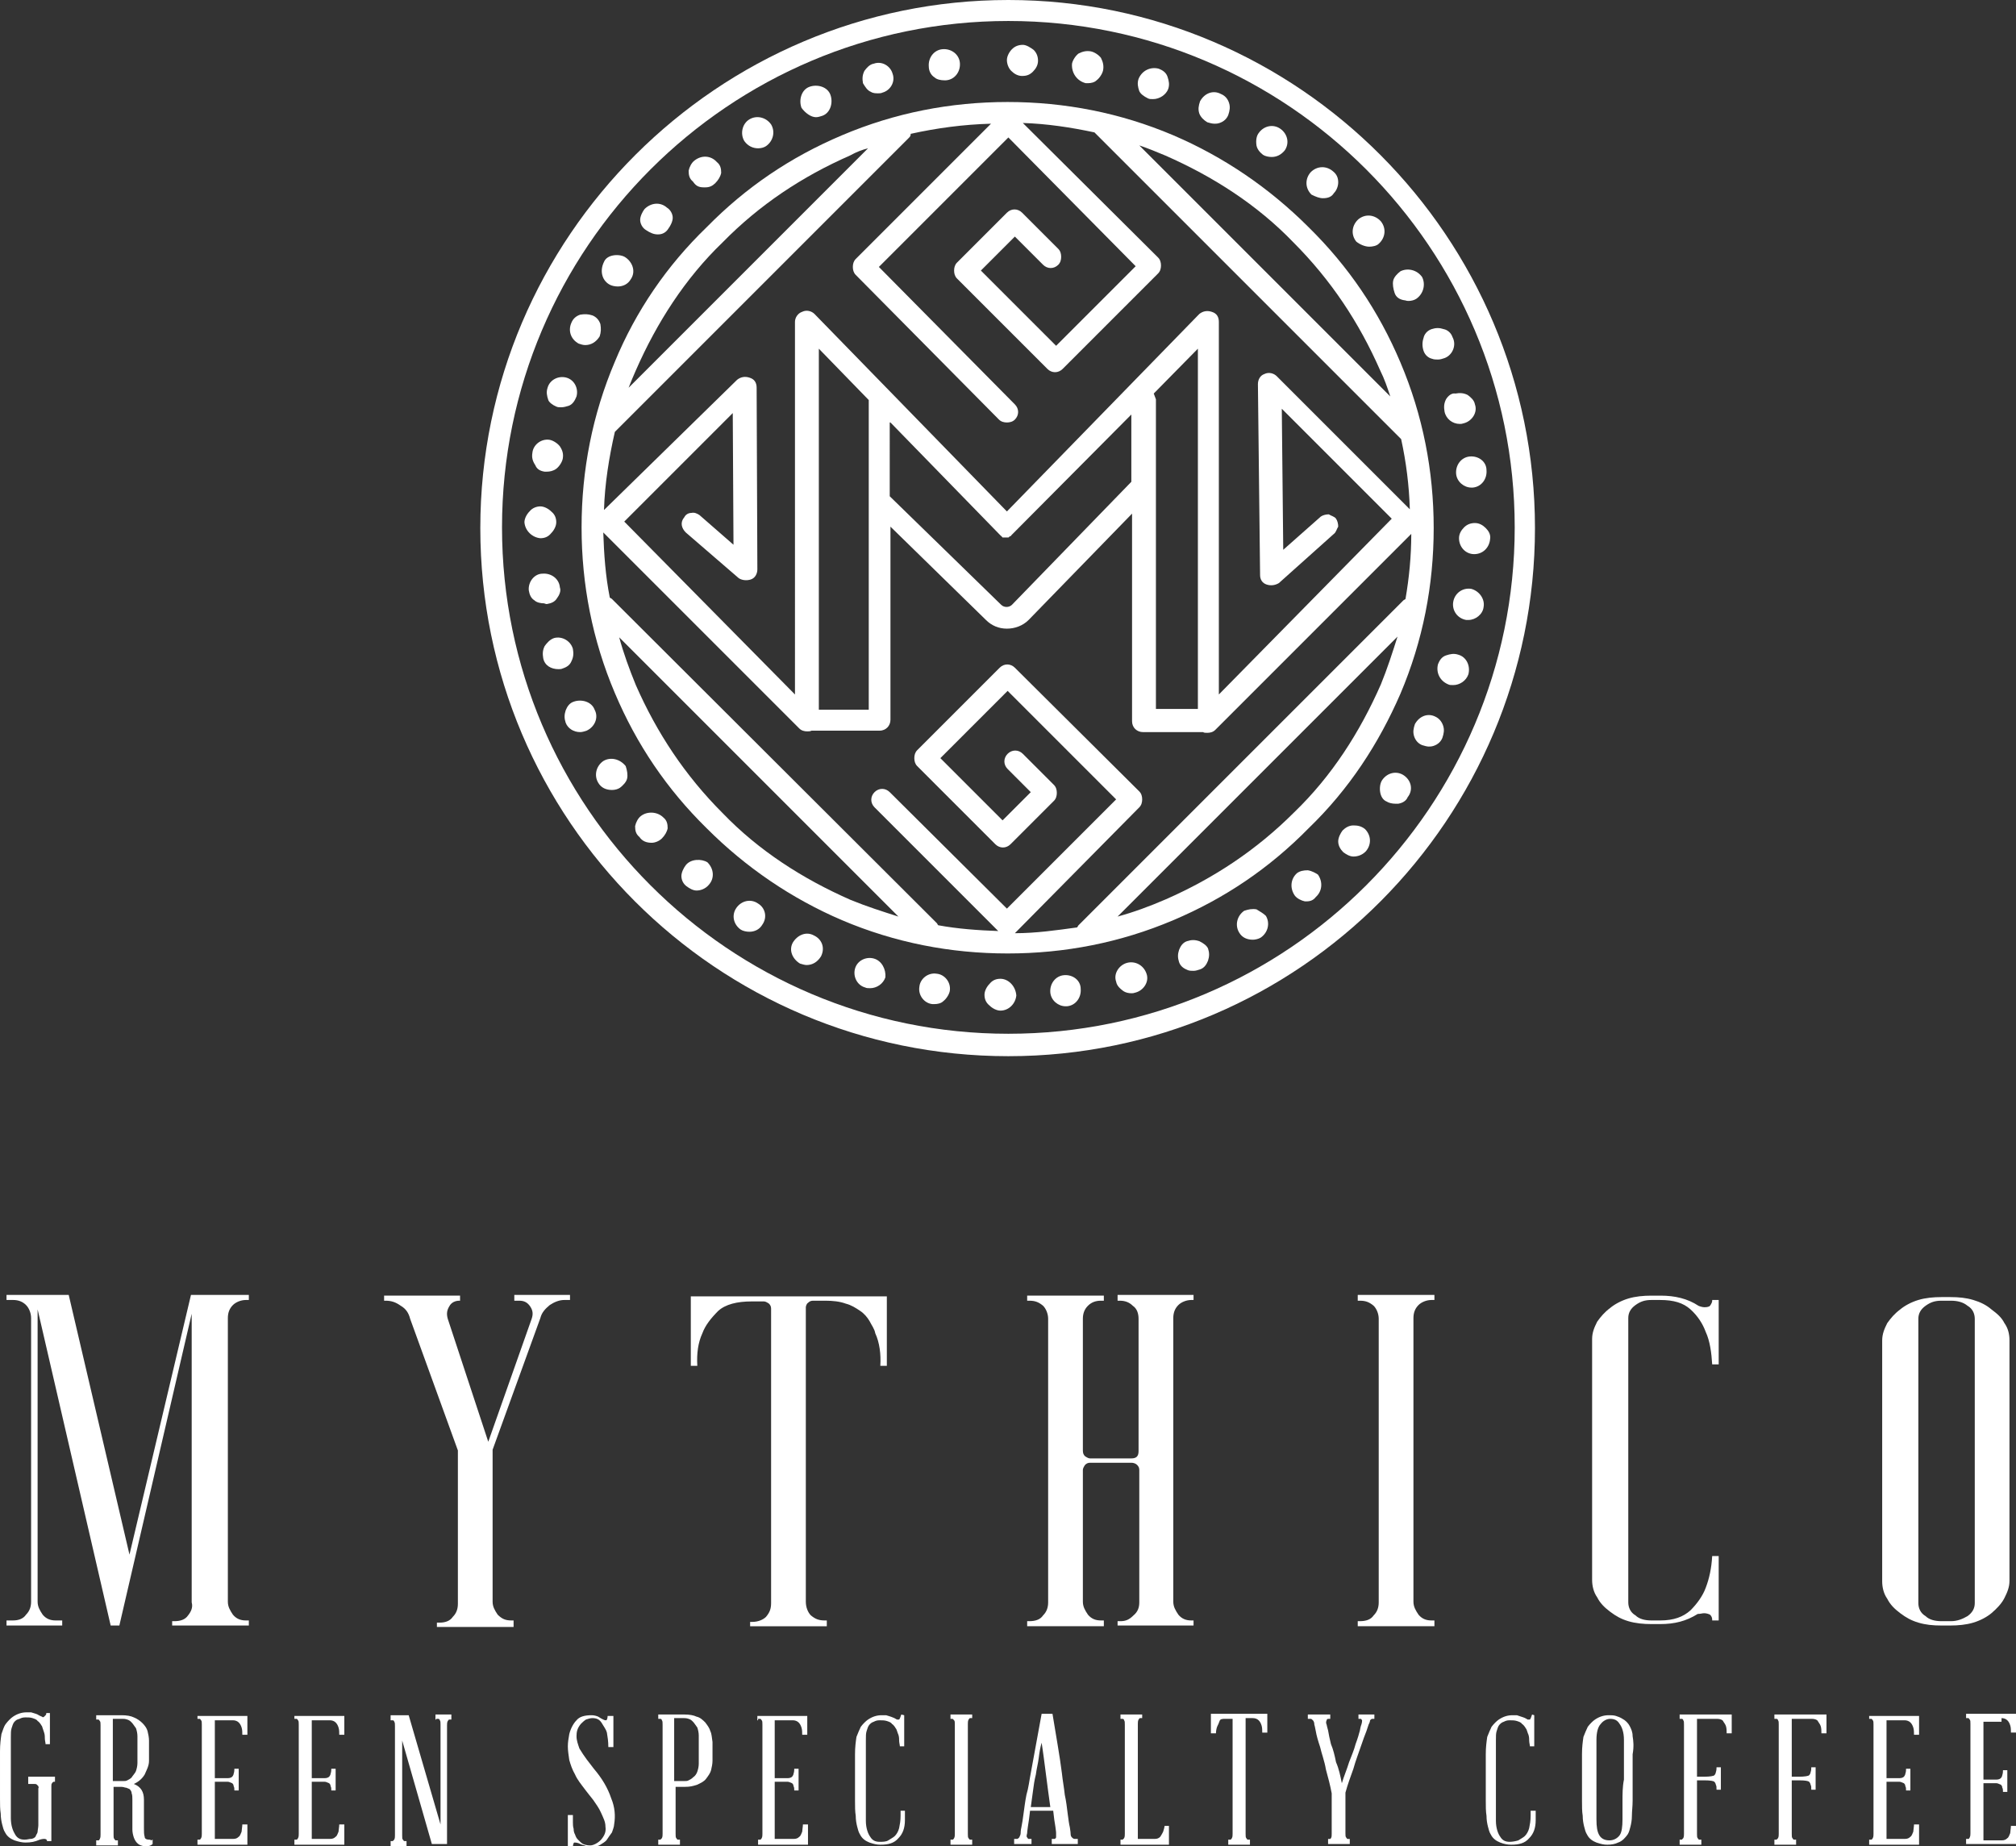 <svg xmlns="http://www.w3.org/2000/svg" xmlns:xlink="http://www.w3.org/1999/xlink" id="Capa_1" x="0px" y="0px" viewBox="0 0 278.7 255.2" style="enable-background:new 0 0 278.7 255.2;" xml:space="preserve">
<rect x="0" y="0" width="278.7" height="255.2" fill="#333333" stroke="none"/>
<style type="text/css">
	.st0{fill:#FFFFFF;}
</style>
<g id="Capa_2_1_">
</g>
<g id="Capa_1_2_">
	<g>
		<g>
			<g>
				<path class="st0" d="M26,223.3c-0.4,0.6-1.1,0.8-1.9,0.8h-0.3v0.6h10.6V224h-0.4c-0.7,0-1.3-0.2-1.8-0.8      c-0.4-0.6-0.7-1.1-0.7-1.8v-39.2c0-0.7,0.2-1.3,0.7-1.8c0.4-0.4,1.1-0.7,1.8-0.7h0.4v-0.7h-8l-8.5,35.9l-8.4-35.9H0.9v0.7h0.9      c0.7,0,1.3,0.2,1.8,0.7c0.4,0.4,0.7,1.1,0.7,1.8v39.2c0,0.7-0.2,1.3-0.7,1.8c-0.4,0.6-1.1,0.8-1.8,0.8H0.9v0.7h7.7V224H7.7      c-0.7,0-1.3-0.2-1.8-0.8c-0.4-0.6-0.7-1.1-0.7-1.8V181l10.1,43.7h1.2l10-43.1v39.9C26.7,222.2,26.4,222.8,26,223.3z"></path>
				<path class="st0" d="M71.1,179.8h0.7c0.6,0,1.1,0.2,1.5,0.8c0.4,0.6,0.4,1.1,0.2,1.7l-6,17l-5.6-17c-0.2-0.7-0.1-1.2,0.2-1.7      c0.3-0.6,0.9-0.8,1.4-0.8h0.1v-0.7H53.1v0.7h0.2c0.8,0,1.4,0.2,2.1,0.7c0.7,0.4,1.1,1,1.3,1.8l6.6,18.2v21.2      c0,0.7-0.2,1.3-0.7,1.8c-0.4,0.6-1.1,0.8-1.8,0.8h-0.4v0.6h10.6V224h-0.3c-0.8,0-1.3-0.2-1.9-0.8c-0.4-0.6-0.7-1.1-0.7-1.8v-21      l6.6-18.2c0.2-0.8,0.7-1.3,1.3-1.8c0.6-0.4,1.3-0.7,2-0.7h0.8v-0.7h-7.7v0.7H71.1z"></path>
				<path class="st0" d="M111.7,180.1c0.2-0.2,0.4-0.3,0.7-0.3h1.7c1,0,2,0.1,2.8,0.4c0.8,0.2,1.4,0.6,2,1c0.6,0.4,1,0.9,1.3,1.4      c0.3,0.6,0.7,1.1,0.8,1.7c0.6,1.3,0.8,2.9,0.7,4.5h0.9v-9.6H95.5v9.6h0.9c-0.1-1.7,0.1-3.2,0.7-4.5c0.4-1.1,1.2-2.1,2.2-3.1      c1-0.9,2.6-1.3,4.6-1.3h1.7c0.2,0,0.4,0.1,0.7,0.3c0.2,0.2,0.3,0.4,0.3,0.7v40.7c0,0.8-0.2,1.3-0.7,1.9      c-0.4,0.4-1.1,0.7-1.9,0.7h-0.3v0.6h10.6V224h-0.3c-0.8,0-1.3-0.2-1.9-0.7c-0.4-0.4-0.7-1.1-0.7-1.9v-40.7      C111.4,180.6,111.5,180.2,111.7,180.1z"></path>
				<path class="st0" d="M154.5,179.8h0.3c0.7,0,1.3,0.2,1.8,0.7c0.6,0.4,0.8,1.1,0.8,1.8v18.3c0,0.7-0.3,1-1,1h-5.7      c-0.2,0-0.4-0.1-0.7-0.3c-0.2-0.2-0.3-0.4-0.3-0.8v-18.2c0-0.7,0.2-1.3,0.7-1.8s1.1-0.7,1.8-0.7h0.4v-0.7h-10.6v0.7h0.3      c0.8,0,1.3,0.2,1.9,0.7c0.4,0.4,0.7,1.1,0.7,1.8v39.2c0,0.7-0.2,1.3-0.7,1.8c-0.4,0.6-1.1,0.8-1.9,0.8h-0.3v0.7h10.6V224h-0.4      c-0.7,0-1.3-0.2-1.8-0.8c-0.4-0.6-0.7-1.1-0.7-1.8v-18.2c0-0.2,0.1-0.4,0.3-0.7c0.2-0.2,0.4-0.3,0.7-0.3h5.7      c0.3,0,0.6,0.1,0.8,0.3s0.3,0.4,0.3,0.7v18.3c0,0.7-0.2,1.3-0.8,1.8c-0.6,0.6-1.1,0.8-1.8,0.8h-0.4v0.6H165V224h-0.3      c-0.7,0-1.3-0.2-1.8-0.8c-0.4-0.6-0.7-1.1-0.7-1.8v-39.2c0-0.7,0.2-1.3,0.7-1.8c0.4-0.4,1.1-0.7,1.8-0.7h0.3v-0.7h-10.5V179.8z"></path>
				<path class="st0" d="M187.7,179.8h0.3c0.8,0,1.3,0.2,1.9,0.7c0.4,0.4,0.7,1.1,0.7,1.8v39.2c0,0.7-0.2,1.3-0.7,1.8      c-0.4,0.6-1.1,0.8-1.9,0.8h-0.3v0.7h10.6V224h-0.4c-0.7,0-1.3-0.2-1.8-0.8c-0.4-0.6-0.7-1.1-0.7-1.8v-39.2      c0-0.7,0.2-1.3,0.7-1.8c0.4-0.4,1.1-0.7,1.8-0.7h0.4v-0.7h-10.6V179.8z"></path>
				<path class="st0" d="M235.6,223c0.3,0,0.6,0.1,0.8,0.2c0.2,0.2,0.3,0.4,0.3,0.7v0.1h0.9v-8.9h-0.9c-0.1,1.7-0.4,3.1-0.9,4.4      c-0.4,1.1-1.2,2.2-2.1,3.1c-1,0.9-2.3,1.4-4.2,1.4h-1.2c-0.9,0-1.7-0.2-2.2-0.7c-0.7-0.4-1-1.1-1-1.8v-39.3c0-0.7,0.3-1.3,1-1.8      s1.3-0.7,2.2-0.7h1.2c1.9,0,3.2,0.4,4.2,1.3c1,0.9,1.7,2,2.1,3.1c0.6,1.3,0.8,2.9,0.9,4.5h0.9v-8.9h-0.9v0.1      c0,0.2-0.1,0.4-0.3,0.7c-0.2,0.2-0.6,0.2-0.8,0.2c-0.2,0-0.6-0.1-0.8-0.2c-1.5-1-3.3-1.4-5.2-1.4h-1.3c-1.1,0-2.2,0.1-3.2,0.4      c-1,0.3-1.9,0.8-2.5,1.3c-0.8,0.6-1.3,1.2-1.8,1.9c-0.4,0.8-0.7,1.5-0.7,2.4v33.3c0,0.8,0.2,1.7,0.7,2.4c0.4,0.8,1,1.4,1.8,2      c0.8,0.6,1.5,1,2.5,1.3c1,0.3,2.1,0.4,3.2,0.4h1.2c2,0,3.6-0.4,5.2-1.4C235.1,223.1,235.3,223,235.6,223z"></path>
				<path class="st0" d="M277.1,220.9c0.4-0.8,0.7-1.5,0.7-2.4v-33.2c0-0.9-0.2-1.7-0.7-2.4c-0.4-0.8-1-1.3-1.8-1.9      c-0.7-0.6-1.5-1-2.5-1.3c-1-0.3-2-0.4-3.2-0.4h-1.2c-1.1,0-2.2,0.1-3.2,0.4c-1,0.3-1.9,0.8-2.5,1.3c-0.8,0.6-1.3,1.2-1.8,1.9      c-0.4,0.8-0.7,1.5-0.7,2.4v33.3c0,0.8,0.2,1.7,0.7,2.4c0.4,0.8,1,1.4,1.8,2s1.5,1,2.5,1.3c1,0.3,2,0.4,3.2,0.4h1.2      c1.1,0,2.2-0.1,3.2-0.4c1-0.3,1.9-0.8,2.5-1.3C276,222.4,276.7,221.7,277.1,220.9z M273,221.6c0,0.7-0.3,1.3-1,1.8      c-0.7,0.4-1.4,0.7-2.3,0.7h-1.3c-0.9,0-1.7-0.2-2.2-0.7c-0.7-0.4-1-1.1-1-1.8v-39.3c0-0.7,0.3-1.3,1-1.8s1.3-0.7,2.2-0.7h1.3      c0.9,0,1.7,0.2,2.3,0.7c0.7,0.4,1,1.1,1,1.8V221.6z"></path>
			</g>
			<g>
				<path class="st0" d="M3.7,246.6h1c0.2,0,0.3,0,0.4,0.1c0.1,0.1,0.2,0.2,0.2,0.2c0,0.1,0.1,0.2,0,0.3v3.9c0,0.4,0,0.9,0,1.2      s-0.1,0.7-0.1,0.9s-0.2,0.4-0.3,0.7c-0.1,0.1-0.3,0.3-0.7,0.3c-0.2,0-0.4,0.1-0.8,0.1c-0.6,0-1-0.2-1.3-0.7s-0.6-1.2-0.6-2.3      v-5.5v-5.6c0-0.6,0-1,0.1-1.3s0.2-0.7,0.4-0.9c0.2-0.2,0.3-0.3,0.7-0.4c0.2-0.1,0.4-0.2,0.8-0.2s0.7,0,1,0.1      c0.3,0.1,0.6,0.2,0.7,0.4c0.2,0.1,0.3,0.3,0.4,0.4c0.1,0.2,0.2,0.3,0.2,0.3c0.1,0.3,0.2,0.6,0.3,0.9c0.1,0.3,0.1,0.6,0.1,0.8      c0,0.3,0.1,0.6,0.1,0.8h0.6v-4.3H6.4c0,0.1,0,0.2-0.1,0.3c-0.1,0.1-0.1,0.1-0.2,0.2c-0.1,0.1-0.2,0.1-0.3,0      c-0.2-0.1-0.3-0.1-0.6-0.3c-0.2-0.1-0.6-0.2-0.9-0.3H4.2H4.1l0,0c-0.1,0-0.1,0-0.2,0c-0.1,0-0.1,0-0.2,0c-0.7,0-1.3,0.2-1.9,0.6      c-0.3,0.2-0.7,0.6-1,1c-0.3,0.4-0.4,0.9-0.6,1.4c-0.1,0.7-0.2,1.4-0.2,2.4c0,1,0,2.2,0,3.6c0,1.1,0,2.1,0,2.9s0,1.5,0.1,2.1      c0,0.6,0.1,1.1,0.2,1.5c0.1,0.4,0.2,0.8,0.4,1.1c0.3,0.6,0.8,0.9,1.3,1.1c0.6,0.2,1.1,0.3,1.5,0.3c0.8,0,1.3-0.1,2-0.4      c0.7-0.2,1-0.1,1,0.2h0.6v-7.6c0-0.2,0-0.3,0.1-0.4c0-0.1,0.1-0.1,0.2-0.2c0.1,0,0.1,0,0.2,0v-0.7H3.9v1H3.7z"></path>
				<path class="st0" d="M20.6,254.3c-0.3,0-0.6-0.1-0.6-0.4c-0.1-0.3-0.1-0.7-0.1-1.1v-4c0-1.1-0.4-1.8-1.4-2.2      c0.7-0.3,1.2-0.8,1.5-1.3c0.3-0.7,0.6-1.2,0.6-1.9v-2.8c0-0.4-0.1-0.9-0.2-1.3c-0.1-0.4-0.4-0.8-0.7-1.1      c-0.3-0.3-0.7-0.6-1.2-0.8c-0.4-0.2-1-0.3-1.7-0.3h-3.5v0.6c0.1,0,0.2,0,0.3,0s0.1,0.1,0.2,0.2s0.1,0.3,0.1,0.6v15.1      c0,0.2,0,0.4-0.1,0.6s-0.1,0.2-0.2,0.2c-0.1,0-0.2,0-0.3,0v0.7h3v-0.7c-0.1,0-0.2,0-0.3,0c-0.1,0-0.1-0.1-0.2-0.2      c-0.1-0.1-0.1-0.3-0.1-0.6V247h1c0.1,0,0.3,0,0.6,0.1c0.2,0,0.3,0.1,0.6,0.2c0.1,0.1,0.3,0.3,0.3,0.6c0.1,0.2,0.1,0.6,0.1,0.9      v4.1c0,0.4,0.1,0.8,0.2,1.1c0.1,0.3,0.3,0.6,0.4,0.7c0.2,0.2,0.3,0.3,0.6,0.4s0.4,0.1,0.7,0.1c0.2,0,0.4,0,0.6-0.1      s0.2-0.1,0.3-0.2v-0.6c-0.1,0-0.1,0.1-0.2,0.1C20.8,254.3,20.7,254.3,20.6,254.3z M18.2,245.7c-0.2,0.2-0.4,0.3-0.6,0.4      c-0.2,0.1-0.3,0.1-0.6,0.1h-1.4v-8.6H17c0.1,0,0.3,0,0.6,0.1s0.4,0.2,0.6,0.4c0.2,0.2,0.3,0.4,0.6,0.8c0.1,0.3,0.2,0.7,0.2,1.1      v3.7c0,0.4-0.1,0.8-0.2,1.1S18.3,245.5,18.2,245.7z"></path>
				<path class="st0" d="M27.3,237.6c0.1,0,0.2,0,0.3,0s0.1,0.1,0.2,0.2c0.1,0.1,0.1,0.3,0.1,0.6v15.1c0,0.2,0,0.4-0.1,0.6      c-0.1,0.1-0.1,0.2-0.2,0.2c-0.1,0-0.2,0-0.3,0v0.7h6.9v-2.8h-0.7c0,0.3-0.1,0.8-0.1,1c-0.1,0.2-0.2,0.6-0.4,0.7      c-0.2,0.2-0.4,0.3-0.8,0.3h-2.5v-7.9h1.8c0.2,0,0.3,0.1,0.6,0.2c0.1,0.1,0.2,0.2,0.2,0.4c0.1,0.2,0.1,0.3,0.1,0.6h0.6v-3h-0.6      c0,0.2,0,0.4-0.1,0.7c0,0.1-0.1,0.3-0.2,0.4c-0.1,0.1-0.3,0.2-0.6,0.2h-1.8v-8h2.5c0.3,0,0.6,0.1,0.8,0.3      c0.2,0.2,0.3,0.4,0.4,0.7c0.1,0.3,0.1,0.7,0.1,1h0.7v-2.6h-6.9V237.6z"></path>
				<path class="st0" d="M40.7,237.6c0.1,0,0.2,0,0.3,0s0.1,0.1,0.2,0.2c0.1,0.1,0.1,0.3,0.1,0.6v15.1c0,0.2,0,0.4-0.1,0.6      c-0.1,0.1-0.1,0.2-0.2,0.2c-0.1,0-0.2,0-0.3,0v0.7h6.9v-2.8h-0.7c0,0.3-0.1,0.8-0.1,1c-0.1,0.2-0.2,0.6-0.4,0.7      c-0.2,0.2-0.4,0.3-0.8,0.3h-2.5v-7.9h1.8c0.2,0,0.3,0.1,0.6,0.2c0.1,0.1,0.2,0.2,0.2,0.4c0.1,0.2,0.1,0.3,0.1,0.6h0.6v-3h-0.6      c0,0.2,0,0.4-0.1,0.7c0,0.1-0.1,0.3-0.2,0.4c-0.1,0.1-0.3,0.2-0.6,0.2h-1.8v-8h2.5c0.3,0,0.6,0.1,0.8,0.3      c0.2,0.2,0.3,0.4,0.4,0.7c0.1,0.3,0.1,0.7,0.1,1h0.7v-2.6h-6.9V237.6z"></path>
				<path class="st0" d="M60.3,237.6c0.1,0,0.2,0,0.3,0s0.2,0.1,0.2,0.2c0.1,0.1,0.1,0.3,0.1,0.6v13.8l-4.4-15.1H54v0.7      c0.1,0,0.2,0,0.3,0c0.1,0,0.2,0.1,0.2,0.2c0.1,0.1,0.1,0.3,0.1,0.6v15.1c0,0.2,0,0.4-0.1,0.6c-0.1,0.1-0.2,0.2-0.2,0.2      c-0.1,0-0.2,0-0.3,0v0.7h2.2v-0.7c-0.1,0-0.2,0-0.3,0c-0.1,0-0.1-0.1-0.2-0.2c-0.1-0.1-0.1-0.2-0.1-0.6v-13.1l4.1,14.3h2.1      v-16.4c0-0.2,0-0.4,0.1-0.6c0.1-0.1,0.1-0.2,0.2-0.2c0.1,0,0.2,0,0.3,0V237h-2.2v0.7H60.3z"></path>
				<path class="st0" d="M82.1,244.5c-0.3-0.4-0.7-0.9-1-1.3c-0.3-0.4-0.7-1-1-1.5c-0.2-0.6-0.4-1.1-0.4-1.7c0-0.6,0.1-1.1,0.6-1.7      c0.2-0.2,0.4-0.4,0.7-0.6c0.3-0.1,0.6-0.2,0.9-0.2c0.6,0,1,0.2,1.3,0.7s0.6,0.9,0.7,1.3c0.1,0.6,0.2,1.2,0.2,2h0.7v-4.3H84      c0,0.3-0.1,0.6-0.2,0.6c-0.1,0-0.2,0-0.4-0.1c-0.2-0.1-0.4-0.2-0.7-0.4c-0.2-0.1-0.6-0.2-0.9-0.2c-1,0-1.7,0.2-2.1,0.7      c-0.4,0.4-0.8,1.1-1,1.9c-0.1,0.6-0.2,1.1-0.2,1.7c0,0.6,0.1,1.2,0.2,1.9c0.2,0.7,0.4,1.3,0.8,2c0.3,0.7,0.8,1.3,1.4,2.1      c0.3,0.4,0.7,0.9,1.1,1.4c0.4,0.6,0.8,1.1,1.1,1.8c0.3,0.7,0.6,1.2,0.6,1.9c0.1,0.7-0.1,1.2-0.6,1.8c-0.2,0.2-0.4,0.4-0.8,0.6      s-0.6,0.2-0.8,0.2c-0.3,0-0.7-0.1-0.9-0.2c-0.2-0.1-0.4-0.3-0.7-0.6c-0.2-0.2-0.3-0.4-0.4-0.7c-0.1-0.2-0.2-0.4-0.2-0.8      c-0.1-0.3-0.1-0.7-0.1-0.9c0-0.3,0-0.7,0-1h-0.7v4.4h0.7c0-0.3,0.1-0.6,0.2-0.6c0.1,0,0.3,0,0.6,0.1c0.2,0.1,0.4,0.2,0.8,0.3      c0.2,0.1,0.6,0.2,0.9,0.2c0.6,0,1-0.1,1.3-0.3s0.7-0.4,0.9-0.7c0.2-0.3,0.4-0.6,0.7-1c0.1-0.3,0.3-0.8,0.3-1.1      c0.2-1.2,0.1-2.4-0.4-3.6C84,247.1,83.2,245.8,82.1,244.5z"></path>
				<path class="st0" d="M98.2,239.3c-0.1-0.4-0.4-0.8-0.7-1.2c-0.3-0.3-0.7-0.7-1.2-0.8c-0.4-0.2-1-0.3-1.7-0.3H91v0.6      c0.1,0,0.2,0,0.3,0s0.2,0.1,0.2,0.2c0.1,0.1,0.1,0.3,0.1,0.6v15.1c0,0.2,0,0.4-0.1,0.6c-0.1,0.1-0.2,0.2-0.2,0.2      c-0.1,0-0.2,0-0.3,0v0.7h3v-0.7c-0.1,0-0.2,0-0.3,0s-0.1-0.1-0.2-0.2c-0.1-0.1-0.1-0.3-0.1-0.6v-6.5h1.3c0.7,0,1.1-0.1,1.7-0.3      c0.4-0.2,0.9-0.4,1.2-0.8s0.6-0.8,0.7-1.2c0.1-0.4,0.2-0.9,0.2-1.3c0-0.3,0-0.8,0-1.3c0-0.6,0-1,0-1.3      C98.4,240.2,98.4,239.7,98.2,239.3z M96.6,243.8c0,0.4-0.1,0.8-0.2,1.1c-0.1,0.3-0.3,0.6-0.6,0.8c-0.2,0.2-0.4,0.3-0.6,0.4      c-0.2,0.1-0.3,0.1-0.6,0.1h-1.4v-8.7h1.4c0.1,0,0.3,0,0.6,0.1s0.4,0.2,0.6,0.4c0.2,0.2,0.3,0.4,0.6,0.8c0.1,0.3,0.2,0.7,0.2,1.1      V243.8z"></path>
				<path class="st0" d="M104.8,237.6c0.1,0,0.2,0,0.3,0s0.1,0.1,0.2,0.2c0.1,0.1,0.1,0.3,0.1,0.6v15.1c0,0.2,0,0.4-0.1,0.6      c-0.1,0.1-0.1,0.2-0.2,0.2c-0.1,0-0.2,0-0.3,0v0.7h6.9v-2.8h-0.7c0,0.3-0.1,0.8-0.1,1c-0.1,0.2-0.2,0.6-0.4,0.7      c-0.2,0.2-0.4,0.3-0.8,0.3h-2.6v-7.9h1.8c0.2,0,0.3,0.1,0.6,0.2c0.1,0.1,0.2,0.2,0.2,0.4c0.1,0.2,0.1,0.3,0.1,0.6h0.6v-3h-0.6      c0,0.2,0,0.4-0.1,0.7c0,0.1-0.1,0.3-0.2,0.4c-0.1,0.1-0.3,0.2-0.6,0.2h-1.8v-8h2.5c0.3,0,0.6,0.1,0.8,0.3s0.3,0.4,0.4,0.7      c0.1,0.3,0.1,0.7,0.1,1h0.7v-2.6h-6.9v0.6H104.8z"></path>
				<path class="st0" d="M124.6,237L124.6,237c-0.1,0.3-0.2,0.6-0.3,0.7c-0.1,0-0.2,0-0.3,0c-0.2-0.1-0.3-0.2-0.6-0.3      c-0.2-0.1-0.6-0.2-0.9-0.3c0,0-0.1,0-0.2,0l0,0c-0.1,0-0.1,0-0.2,0c-0.1,0-0.1,0-0.2,0c-0.7,0-1.3,0.2-1.9,0.6      c-0.3,0.2-0.7,0.6-1,1c-0.2,0.4-0.4,0.9-0.6,1.4c-0.1,0.7-0.2,1.4-0.2,2.4c0,1,0,2.2,0,3.6c0,1.1,0,2,0,2.8s0,1.5,0.1,2.1      c0,0.6,0.1,1.1,0.2,1.5c0.1,0.4,0.2,0.8,0.4,1.1c0.3,0.6,0.8,0.9,1.3,1.1c0.6,0.2,1,0.3,1.5,0.3c1.1,0,1.9-0.2,2.5-0.9      c0.6-0.6,0.9-1.4,0.9-2.5v-1.3h-0.6v0.7c0,0.7-0.1,1.2-0.2,1.7c-0.1,0.4-0.3,0.8-0.6,1.1c-0.2,0.2-0.6,0.4-0.9,0.6      s-0.8,0.2-1.2,0.2c-0.6,0-1-0.2-1.3-0.7c-0.3-0.4-0.6-1.2-0.6-2.2c0-0.7,0-1.5,0-2.5c0-1,0-2,0-3.1c0-1,0-2,0-3s0-1.8,0-2.5      c0-0.6,0-1,0.1-1.3c0.1-0.3,0.2-0.7,0.4-0.9c0.2-0.2,0.3-0.3,0.6-0.4c0.2-0.1,0.4-0.2,0.8-0.2c0.3,0,0.7,0,1,0.1      c0.3,0.1,0.6,0.2,0.7,0.4c0.2,0.1,0.3,0.3,0.4,0.4c0.1,0.2,0.2,0.3,0.2,0.3c0.1,0.2,0.2,0.6,0.3,0.8c0.1,0.3,0.1,0.6,0.1,0.8      c0,0.3,0.1,0.6,0.1,0.8h0.6v-4.3L124.6,237L124.6,237z"></path>
				<path class="st0" d="M131.4,237.6c0.1,0,0.2,0,0.3,0c0,0,0.1,0.1,0.2,0.2c0.1,0.1,0.1,0.3,0.1,0.6v15.1c0,0.2,0,0.4-0.1,0.6      c-0.1,0.1-0.1,0.2-0.2,0.2c-0.1,0-0.2,0-0.3,0v0.7h3v-0.7c-0.1,0-0.2,0-0.3,0c-0.1,0-0.1-0.1-0.2-0.2c-0.1-0.1-0.1-0.3-0.1-0.6      v-15.2c0-0.2,0-0.4,0.1-0.6c0.1-0.1,0.1-0.2,0.2-0.2c0.1,0,0.2,0,0.3,0V237h-3V237.6z"></path>
				<path class="st0" d="M148.2,254c-0.1-0.1-0.2-0.2-0.2-0.6c0,0,0-0.2-0.1-0.8c-0.1-0.4-0.2-1.1-0.3-1.9c-0.1-0.8-0.2-1.7-0.4-2.6      c-0.1-1-0.3-2-0.4-3c-0.3-2.4-0.8-5.1-1.3-8.2H144l-1.5,8.2c-0.2,1-0.3,2-0.6,3c-0.2,1-0.3,1.9-0.4,2.6      c-0.1,0.8-0.2,1.4-0.3,1.9c-0.1,0.4-0.1,0.8-0.1,0.8c0,0.2-0.1,0.4-0.2,0.6c-0.1,0.1-0.2,0.2-0.3,0.2c-0.1,0-0.3,0-0.4,0v0.7      h2.4v-0.7c-0.2,0-0.3,0-0.4,0c-0.1,0-0.1-0.1-0.2-0.2c-0.1-0.1-0.1-0.2,0-0.6c0,0,0-0.3,0.1-0.9c0.1-0.6,0.2-1.3,0.3-2.2h3.2      c0.1,0.9,0.2,1.7,0.3,2.2c0.1,0.6,0.1,0.9,0.1,0.9c0,0.2,0,0.4,0,0.6c-0.1,0.1-0.1,0.2-0.2,0.2s-0.2,0-0.4,0v0.7h3.6v-0.7      c-0.2,0-0.3,0-0.4,0C148.4,254.2,148.3,254.1,148.2,254z M142.5,249.8c0.1-0.7,0.2-1.4,0.3-2.2c0.1-0.8,0.2-1.5,0.4-2.3      c0.1-0.8,0.3-1.5,0.4-2.3c0.1-0.8,0.2-1.4,0.4-2.1c0.1,0.7,0.2,1.3,0.3,2.1c0.1,0.8,0.2,1.5,0.3,2.3c0.1,0.8,0.2,1.5,0.3,2.3      c0.1,0.8,0.2,1.5,0.3,2.2H142.5z"></path>
				<path class="st0" d="M160.8,253.2c-0.1,0.2-0.2,0.4-0.4,0.7c-0.2,0.2-0.4,0.3-0.8,0.3h-2.3v-15.9c0-0.2,0-0.4,0.1-0.6      c0.1-0.1,0.1-0.2,0.2-0.2s0.2,0,0.3,0V237h-3v0.6c0.1,0,0.2,0,0.3,0c0.1,0,0.2,0.1,0.2,0.2c0.1,0.1,0.1,0.3,0.1,0.6v15.1      c0,0.2,0,0.4-0.1,0.6c-0.1,0.1-0.2,0.2-0.2,0.2c-0.1,0-0.2,0-0.3,0v0.7h6.7v-2.6H161C161,252.5,160.9,252.9,160.8,253.2z"></path>
				<path class="st0" d="M167.4,239.6h0.7c0-0.4,0.1-0.8,0.2-1c0.1-0.2,0.2-0.4,0.3-0.7s0.4-0.3,0.8-0.3h1v15.9c0,0.2,0,0.4-0.1,0.6      c-0.1,0.1-0.1,0.2-0.2,0.2s-0.2,0-0.3,0v0.7h3v-0.7c-0.1,0-0.2,0-0.3,0c-0.1,0-0.1-0.1-0.2-0.2c-0.1-0.1-0.1-0.3-0.1-0.6v-16h1      c0.3,0,0.6,0.1,0.8,0.3s0.3,0.4,0.4,0.7c0.1,0.3,0.1,0.7,0.1,1h0.7v-2.6h-7.8v2.8H167.4z"></path>
				<path class="st0" d="M187.8,237.6c0.1,0,0.2,0,0.3,0c0.1,0,0.1,0.1,0.2,0.2c0,0.1,0,0.3-0.1,0.6c0,0-0.1,0.2-0.2,0.8      c-0.1,0.4-0.3,1.1-0.6,1.9c-0.2,0.8-0.6,1.7-0.9,2.5c-0.3,1-0.7,1.9-1,2.9c-0.2-1-0.4-2-0.8-2.9c-0.2-1-0.4-1.8-0.7-2.5      c-0.2-0.8-0.3-1.3-0.4-1.9c-0.1-0.4-0.2-0.7-0.2-0.8c-0.1-0.2-0.1-0.4,0-0.6c0-0.1,0.1-0.2,0.2-0.2c0.1,0,0.2,0,0.3,0v-0.6h-3.1      v0.6c0.1,0,0.2,0,0.4,0c0.1,0,0.2,0.1,0.3,0.2c0.1,0.1,0.2,0.3,0.2,0.6c0,0,0.1,0.3,0.2,0.9c0.1,0.6,0.3,1.3,0.6,2.2      c0.2,0.9,0.6,1.9,0.8,3.1c0.3,1.1,0.6,2.2,0.8,3.3v5.6c0,0.3,0,0.4-0.1,0.6l-0.1,0.1c-0.1,0-0.1,0-0.1,0c-0.1,0-0.1,0-0.2,0v0.7      h3v-0.7c-0.1,0-0.2,0-0.3,0c-0.1,0-0.1-0.1-0.2-0.2s-0.1-0.3-0.1-0.6v-5.6l0,0c0.3-1.1,0.7-2.2,1.1-3.3c0.3-1.1,0.7-2.1,1-3      c0.3-0.9,0.6-1.7,0.8-2.2c0.2-0.6,0.3-0.9,0.3-0.9c0.1-0.2,0.2-0.4,0.2-0.6c0.1-0.1,0.2-0.2,0.3-0.2c0.1,0,0.2,0,0.3,0v-0.6      h-2.2v0.6H187.8z"></path>
				<path class="st0" d="M211.8,237L211.8,237c-0.1,0.3-0.2,0.6-0.3,0.7c-0.1,0-0.2,0-0.3,0c-0.2-0.1-0.3-0.2-0.6-0.3      s-0.6-0.2-0.9-0.3c0,0-0.1,0-0.2,0l0,0c-0.1,0-0.1,0-0.2,0s-0.1,0-0.2,0c-0.7,0-1.3,0.2-1.9,0.6c-0.3,0.2-0.7,0.6-1,1      c-0.2,0.4-0.4,0.9-0.6,1.4c-0.1,0.7-0.2,1.4-0.2,2.4c0,1,0,2.2,0,3.6c0,1.1,0,2,0,2.8s0,1.5,0.1,2.1c0,0.6,0.1,1.1,0.2,1.5      c0.1,0.4,0.2,0.8,0.4,1.1c0.3,0.6,0.8,0.9,1.3,1.1s1,0.3,1.5,0.3c1.1,0,1.9-0.2,2.5-0.9c0.6-0.6,0.9-1.4,0.9-2.5v-1.3h-0.7v0.7      c0,0.7-0.1,1.2-0.2,1.7c-0.1,0.4-0.3,0.8-0.6,1.1c-0.2,0.2-0.6,0.4-0.9,0.6c-0.3,0.1-0.8,0.2-1.2,0.2c-0.6,0-1-0.2-1.3-0.7      c-0.3-0.4-0.6-1.2-0.6-2.2c0-0.7,0-1.5,0-2.5c0-1,0-2,0-3.1c0-1,0-2,0-3s0-1.8,0-2.5c0-0.6,0-1,0.1-1.3c0.1-0.3,0.2-0.7,0.4-0.9      c0.2-0.2,0.3-0.3,0.6-0.4c0.2-0.1,0.4-0.2,0.8-0.2c0.3,0,0.7,0,1,0.1c0.3,0.1,0.6,0.2,0.7,0.4c0.2,0.1,0.3,0.3,0.4,0.4      c0.1,0.2,0.2,0.3,0.2,0.3c0.1,0.2,0.2,0.6,0.3,0.8c0.1,0.3,0.1,0.6,0.1,0.8c0,0.3,0.1,0.6,0.1,0.8h0.6v-4.3L211.8,237L211.8,237      z"></path>
				<path class="st0" d="M225.7,240c0-0.6-0.2-1-0.4-1.4c-0.2-0.4-0.6-0.8-1-1c-0.3-0.2-0.6-0.3-0.9-0.4c-0.3-0.1-0.7-0.1-1-0.1      c-0.7,0-1.3,0.2-1.9,0.6c-0.3,0.2-0.7,0.6-1,1c-0.2,0.4-0.4,0.9-0.6,1.4c-0.1,0.7-0.2,1.4-0.2,2.4s0,2.2,0,3.6c0,1.1,0,2,0,2.8      c0,0.8,0,1.5,0.1,2.1c0,0.6,0.1,1.1,0.2,1.5c0.1,0.4,0.2,0.8,0.4,1.1c0.3,0.6,0.8,0.9,1.3,1.1c0.6,0.2,1,0.3,1.5,0.3      c0.6,0,1.1-0.1,1.5-0.3c0.6-0.2,1-0.7,1.3-1.1c0.2-0.3,0.3-0.7,0.4-1.1s0.2-0.9,0.2-1.5c0-0.6,0.1-1.3,0.1-2.1      c0-0.8,0-1.8,0-2.8c0-1.4,0-2.6,0-3.6C225.9,241.4,225.8,240.6,225.7,240z M224.3,249c0,1,0,1.8,0,2.5c0,1-0.1,1.8-0.4,2.2      s-0.8,0.7-1.4,0.7s-1.1-0.2-1.4-0.7s-0.4-1.2-0.4-2.2V246v-5.5c0-1,0.2-1.8,0.6-2.2c0.3-0.4,0.8-0.7,1.3-0.7      c0.6,0,1,0.2,1.3,0.7c0.3,0.4,0.6,1.1,0.6,2.2c0,0.7,0,1.5,0,2.5c0,1,0,2,0,3C224.3,247,224.3,248,224.3,249z"></path>
				<path class="st0" d="M232.2,237.6c0.1,0,0.2,0,0.3,0c0.1,0,0.2,0.1,0.2,0.2c0.1,0.1,0.1,0.3,0.1,0.6v15.1c0,0.2,0,0.4-0.1,0.6      c-0.1,0.1-0.2,0.2-0.2,0.2c-0.1,0-0.2,0-0.3,0v0.7h3v-0.7c-0.1,0-0.2,0-0.3,0c-0.1,0-0.1-0.1-0.2-0.2c-0.1-0.1-0.1-0.3-0.1-0.6      v-7.4h1c0.9,0,1.3,0.1,1.4,0.2c0.1,0.1,0.2,0.3,0.2,0.4c0.1,0.2,0.1,0.3,0.1,0.7h0.6v-3.1h-0.6c0,0.2,0,0.4-0.1,0.7      c0,0.1-0.1,0.3-0.2,0.4c-0.1,0.1-0.6,0.2-1.4,0.2h-1v-8h2.8c0.3,0,0.7,0.1,0.8,0.3c0.1,0.2,0.3,0.4,0.4,0.7      c0.1,0.3,0.1,0.7,0.1,1h0.7V237h-7.2v0.7H232.2z"></path>
				<path class="st0" d="M245.3,237.6c0.1,0,0.2,0,0.3,0c0.1,0,0.2,0.1,0.2,0.2c0.1,0.1,0.1,0.3,0.1,0.6v15.1c0,0.2,0,0.4-0.1,0.6      c-0.1,0.1-0.2,0.2-0.2,0.2c-0.1,0-0.2,0-0.3,0v0.7h3v-0.7c-0.1,0-0.2,0-0.3,0c-0.1,0-0.1-0.1-0.2-0.2c-0.1-0.1-0.1-0.3-0.1-0.6      v-7.4h1c0.9,0,1.3,0.1,1.4,0.2c0.1,0.1,0.2,0.3,0.2,0.4c0.1,0.2,0.1,0.3,0.1,0.7h0.6v-3.1h-0.6c0,0.2,0,0.4-0.1,0.7      c0,0.1-0.1,0.3-0.2,0.4c-0.1,0.1-0.6,0.2-1.4,0.2h-1v-8h2.8c0.3,0,0.7,0.1,0.8,0.3c0.1,0.2,0.3,0.4,0.4,0.7      c0.1,0.3,0.1,0.7,0.1,1h0.7V237h-7.2v0.7H245.3z"></path>
				<path class="st0" d="M258.4,237.6c0.1,0,0.2,0,0.3,0c0.1,0,0.1,0.1,0.2,0.2c0.1,0.1,0.1,0.3,0.1,0.6v15.1c0,0.2,0,0.4-0.1,0.6      c-0.1,0.1-0.1,0.2-0.2,0.2s-0.2,0-0.3,0v0.7h6.9v-2.8h-0.7c0,0.3-0.1,0.8-0.1,1c-0.1,0.2-0.2,0.6-0.4,0.7      c-0.2,0.2-0.4,0.3-0.8,0.3h-2.5v-7.9h1.8c0.2,0,0.3,0.1,0.6,0.2c0.1,0.1,0.2,0.2,0.2,0.4c0.1,0.2,0.1,0.3,0.1,0.6h0.6v-3h-0.6      c0,0.2,0,0.4-0.1,0.7c0,0.1-0.1,0.3-0.2,0.4c-0.1,0.1-0.3,0.2-0.6,0.2h-1.8v-8h2.5c0.3,0,0.6,0.1,0.8,0.3      c0.2,0.2,0.3,0.4,0.4,0.7c0.1,0.3,0.1,0.7,0.1,1h0.7v-2.6h-6.9L258.4,237.6L258.4,237.6z"></path>
				<path class="st0" d="M276.7,237.5c0.3,0,0.6,0.1,0.8,0.3c0.2,0.2,0.3,0.4,0.4,0.7c0.1,0.3,0.1,0.7,0.1,1h0.7v-2.6h-6.9v0.6      c0.1,0,0.2,0,0.3,0c0.1,0,0.1,0.1,0.2,0.2s0.1,0.3,0.1,0.6v15.1c0,0.2,0,0.4-0.1,0.6s-0.1,0.2-0.2,0.2s-0.2,0-0.3,0v0.7h6.9      v-2.5H278c0,0.3-0.1,0.8-0.1,1c-0.1,0.2-0.2,0.6-0.4,0.7c-0.2,0.2-0.4,0.3-0.8,0.3h-2.5v-7.9h1.8c0.2,0,0.3,0.1,0.6,0.2      c0.1,0.1,0.2,0.2,0.2,0.4c0.1,0.2,0.1,0.3,0.1,0.6h0.6v-3h-0.6c0,0.2,0,0.4-0.1,0.7c0,0.1-0.1,0.3-0.2,0.4      c-0.1,0.1-0.3,0.2-0.6,0.2h-1.8v-8h2.5V237.5z"></path>
			</g>
		</g>
		<g>
			<path class="st0" d="M193.6,95.9c3.1-7.3,4.6-15,4.6-22.9s-1.5-15.6-4.6-22.9c-3-7.1-7.2-13.3-12.7-18.7     c-5.4-5.4-11.7-9.7-18.7-12.7c-7.3-3.1-15-4.6-22.9-4.6c-7.9,0-15.6,1.5-22.9,4.6c-7.1,3-13.3,7.2-18.7,12.7     C92.2,36.7,87.9,43,85,50c-3.1,7.3-4.6,15-4.6,22.9s1.5,15.6,4.6,22.9c3,7.1,7.2,13.3,12.7,18.7c5.4,5.4,11.7,9.7,18.7,12.7     c7.3,3.1,15,4.6,22.9,4.6s15.6-1.5,22.9-4.6c7.1-3,13.3-7.2,18.7-12.7C186.5,109.1,190.6,102.8,193.6,95.9z M157.5,111.6     c0.3-0.3,0.4-0.7,0.4-1.1c0-0.4-0.1-0.8-0.4-1.1l-17.2-17.1c-0.6-0.6-1.5-0.6-2.1,0l-11.4,11.4c-0.3,0.3-0.4,0.7-0.4,1.1     c0,0.4,0.1,0.8,0.4,1.1l10.8,10.8c0.6,0.6,1.5,0.6,2.1,0l6-6c0.3-0.3,0.4-0.7,0.4-1.1s-0.1-0.8-0.4-1.1l-4.3-4.3     c-0.6-0.6-1.5-0.6-2.1,0c-0.6,0.6-0.6,1.5,0,2.1l3.2,3.2l-3.9,3.9l-8.6-8.6l9.3-9.3l15,15l-15.1,15.1L123,109.5     c-0.6-0.6-1.5-0.6-2.1,0c-0.6,0.6-0.6,1.5,0,2.1l17.1,17.1c-2.8-0.1-5.6-0.3-8.3-0.8c-0.1-0.1-0.1-0.2-0.2-0.3L84.6,82.8     c-0.1-0.1-0.2-0.1-0.3-0.2c-0.6-3-0.8-6-0.9-9l27.1,27.1c0.3,0.3,0.7,0.4,1.1,0.4c0.2,0,0.4,0,0.6-0.1l0,0h9.4     c0.9,0,1.5-0.7,1.5-1.5V72.8l13.2,12.9c0.8,0.8,1.8,1.2,2.9,1.2c1.1,0,2.2-0.4,3-1.2L156.5,71v28.7c0,0.9,0.7,1.5,1.5,1.5h8.3     l0,0c0.2,0.1,0.3,0.1,0.6,0.1c0.4,0,0.8-0.1,1.1-0.4l27.1-27.1c0,3.1-0.3,6.1-0.8,9c-0.1,0.1-0.2,0.1-0.3,0.2l-44.9,44.9     c-0.1,0.1-0.1,0.2-0.2,0.3c-2.9,0.4-5.7,0.8-8.6,0.8L157.5,111.6z M137,17.1l-18.7,18.7c-0.3,0.3-0.4,0.7-0.4,1.1     s0.1,0.8,0.4,1.1L138.1,58c0.3,0.3,0.7,0.4,1.1,0.4c0.4,0,0.8-0.1,1.1-0.4c0.6-0.6,0.6-1.5,0-2.1l-18.8-19l17.9-17.9L157,36.8     l-11,11l-10.4-10.4l4.7-4.7l3.9,3.9c0.6,0.6,1.5,0.6,2.1,0c0.3-0.3,0.4-0.7,0.4-1.1c0-0.4-0.1-0.8-0.4-1.1l-5-5     c-0.6-0.6-1.5-0.6-2.1,0l-6.9,6.9c-0.3,0.3-0.4,0.7-0.4,1.1s0.1,0.8,0.4,1.1L144.8,51c0.6,0.6,1.5,0.6,2.1,0l13.2-13.2     c0.3-0.3,0.4-0.7,0.4-1.1s-0.1-0.8-0.4-1.1L141.4,17c3.3,0.1,6.6,0.6,9.9,1.3l42.4,42.4c0.7,3.2,1.1,6.4,1.2,9.7L176.5,52     c-0.4-0.4-1.1-0.6-1.7-0.3c-0.6,0.2-0.9,0.8-0.9,1.4l0.3,26.4c0,0.6,0.3,1.1,0.9,1.3s1.2,0.1,1.7-0.2l7.6-6.8     c0.3-0.2,0.4-0.7,0.6-1c0-0.4-0.1-0.8-0.3-1.1s-0.7-0.4-1-0.6c-0.4,0-0.8,0.1-1.1,0.3l-5.2,4.6l-0.2-19.5l15.2,15.2L168.5,96     V44.5c0-0.7-0.3-1.2-1-1.4c-0.6-0.2-1.2-0.1-1.7,0.3l-26.6,27.3l-26.6-27.3c-0.4-0.4-1.1-0.6-1.7-0.3c-0.6,0.2-1,0.8-1,1.4V96     L86.3,72.1l15-15l0.1,18.2l-4.7-4.1c-0.3-0.2-0.7-0.4-1.1-0.3c-0.4,0-0.8,0.2-1,0.6c-0.6,0.7-0.4,1.5,0.2,2.1l7.3,6.3     c0.4,0.3,1.1,0.4,1.7,0.2c0.6-0.2,0.9-0.8,0.9-1.4l-0.1-25.1c0-0.7-0.3-1.2-1-1.4c-0.6-0.2-1.2-0.1-1.7,0.3L83.5,70.5     c0.1-3.6,0.7-7.3,1.5-10.8l40.6-40.6c0.2-0.2,0.3-0.3,0.3-0.6C129.5,17.7,133.2,17.2,137,17.1z M159.5,54.4l6.1-6.2v49.8h-5.8     V55.2C159.7,54.9,159.6,54.7,159.5,54.4z M123.1,58.4l15.1,15.5l0,0l0,0c0,0,0,0,0.1,0.1l0.1,0.1c0,0,0.1,0,0.1,0.1l0.1,0.1h0.1     c0.1,0,0.1,0,0.2,0h0.1h0.1l0,0l0,0l0,0c0.1,0,0.2,0,0.2,0l0,0c0.1,0,0.2,0,0.2-0.1l0,0c0.1,0,0.1-0.1,0.2-0.1c0,0,0.1,0,0.1-0.1     l0.1-0.1l0,0l0,0l16.5-16.6v9.3l-16.5,17c-0.4,0.4-1.1,0.4-1.5,0l-15.4-15V58.4z M120.1,55.3v42.8h-6.9V48.2L120.1,55.3z      M157.5,20.1c1.2,0.4,2.4,0.9,3.6,1.4c6.6,2.9,12.7,6.8,17.7,12c5.2,5.2,9.1,11.1,12,17.7c0.6,1.2,1,2.4,1.4,3.6L157.5,20.1z      M120,20.5L86.9,53.6c0.3-0.8,0.7-1.7,1-2.4c2.9-6.6,6.8-12.7,12-17.7c5.1-5.2,11-9.1,17.6-12C118.4,21,119.2,20.7,120,20.5z      M124.2,126.7c-2.2-0.7-4.4-1.4-6.6-2.3c-6.6-2.9-12.7-6.8-17.7-12c-5.2-5.2-9.1-11.1-12-17.7c-0.9-2.2-1.7-4.4-2.3-6.6     L124.2,126.7z M154.5,126.7L193.2,88c-0.7,2.2-1.4,4.4-2.3,6.6c-2.9,6.6-6.8,12.7-12,17.7c-5.2,5.2-11.1,9.1-17.7,12     C158.9,125.3,156.7,126.1,154.5,126.7z"></path>
			<path class="st0" d="M141.3,10.5L141.3,10.5c0.7,0,1.1-0.2,1.5-0.6c0.4-0.4,0.7-0.9,0.7-1.5c0-0.6-0.2-1.1-0.6-1.5     c-0.4-0.3-1-0.7-1.5-0.7c-0.6,0-1.1,0.2-1.5,0.6c-0.4,0.4-0.7,1-0.7,1.5s0.2,1.1,0.6,1.5C140.2,10.2,140.7,10.5,141.3,10.5z"></path>
			<path class="st0" d="M150.1,11.5c0.1,0,0.2,0,0.3,0c0.4,0,0.9-0.1,1.2-0.4c0.4-0.3,0.8-0.9,0.9-1.4c0.1-0.6,0-1.1-0.3-1.7     c-0.3-0.4-0.9-0.8-1.4-0.9c-0.6-0.1-1.1,0-1.7,0.3c-0.4,0.3-0.8,0.9-0.9,1.4C148.1,10.1,148.9,11.2,150.1,11.5z"></path>
			<path class="st0" d="M158.7,13.6c0.2,0.1,0.4,0.1,0.7,0.1c0.9,0,1.8-0.6,2.1-1.4c0.2-0.6,0.1-1.1-0.1-1.7     c-0.2-0.6-0.7-0.9-1.2-1.1c-1.1-0.3-2.3,0.2-2.8,1.4c-0.2,0.6-0.1,1.1,0.1,1.7C157.7,13,158.1,13.3,158.7,13.6z"></path>
			<path class="st0" d="M166.9,16.9c0.3,0.1,0.7,0.2,1,0.2c0.2,0,0.4,0,0.7-0.1c0.6-0.2,1-0.6,1.2-1.1c0.2-0.6,0.3-1.1,0.1-1.7     c-0.2-0.6-0.6-1-1.1-1.2c-1.1-0.6-2.3-0.1-2.9,1c-0.2,0.6-0.3,1.1-0.1,1.7C166,16.2,166.4,16.6,166.9,16.9z"></path>
			<path class="st0" d="M174.6,21.4c0.3,0.2,0.8,0.3,1.2,0.3c0.7,0,1.3-0.3,1.8-0.9c0.7-1,0.4-2.3-0.6-3c-1-0.7-2.3-0.4-3,0.6     c-0.3,0.4-0.4,1-0.3,1.7C173.8,20.6,174.1,21,174.6,21.4z"></path>
			<path class="st0" d="M182.9,27.4C183,27.4,183,27.4,182.9,27.4c0.7,0,1.2-0.2,1.5-0.7c0.4-0.4,0.6-1,0.6-1.5     c0-0.6-0.2-1.1-0.7-1.5c-0.9-0.8-2.2-0.8-3.1,0.1c-0.8,0.9-0.8,2.2,0.1,3.1C181.9,27.2,182.4,27.4,182.9,27.4z"></path>
			<path class="st0" d="M189.3,34.1c0.4,0,1-0.1,1.3-0.4c0.9-0.8,1.1-2.1,0.3-3.1c-0.8-0.9-2.1-1.1-3.1-0.3     c-0.9,0.8-1.1,2.1-0.3,3.1C188,33.8,188.7,34.1,189.3,34.1z"></path>
			<path class="st0" d="M194.1,41.5c0.2,0,0.3,0.1,0.6,0.1c0.4,0,0.8-0.1,1.1-0.3l0,0c1-0.7,1.3-2,0.8-3c-0.7-1-2-1.3-3-0.8     c-0.4,0.3-0.9,0.8-1,1.3s0,1.1,0.2,1.7C193,41.1,193.5,41.4,194.1,41.5z"></path>
			<path class="st0" d="M196.8,48.5c0.2,0.6,0.7,1,1.2,1.1c0.2,0.1,0.6,0.1,0.8,0.1c0.3,0,0.6-0.1,0.9-0.2l0,0     c1.1-0.4,1.7-1.8,1.1-2.9c-0.2-0.6-0.7-1-1.2-1.1c-0.6-0.2-1.1-0.2-1.7,0c-0.6,0.2-1,0.7-1.1,1.2     C196.6,47.3,196.6,47.9,196.8,48.5z"></path>
			<path class="st0" d="M199.9,55.2c-0.3,0.6-0.3,1.1-0.2,1.7c0.2,1,1.1,1.7,2.1,1.7c0.2,0,0.3,0,0.6-0.1l0,0     c1.1-0.3,1.9-1.5,1.5-2.6c-0.1-0.6-0.6-1-1-1.3c-0.6-0.3-1.1-0.3-1.7-0.2C200.7,54.3,200.2,54.7,199.9,55.2z"></path>
			<path class="st0" d="M203.2,63.1c-1.2,0.1-2,1.2-1.9,2.4c0.1,1.1,1.1,1.9,2.1,1.9c0.1,0,0.2,0,0.2,0c1.2-0.1,2-1.2,1.9-2.4     C205.5,63.8,204.4,63,203.2,63.1z"></path>
			<path class="st0" d="M205.4,73c-0.4-0.4-0.9-0.7-1.5-0.7c-0.6,0-1.1,0.2-1.5,0.6c-0.4,0.4-0.7,0.9-0.7,1.5c0,1.2,0.9,2.2,2.1,2.2     l0,0c1.2,0,2.1-0.9,2.2-2.1C206.1,73.9,205.8,73.4,205.4,73z"></path>
			<path class="st0" d="M203.4,81.4c-1.2-0.2-2.3,0.6-2.5,1.8s0.6,2.3,1.8,2.5l0,0c0.1,0,0.2,0,0.3,0c1,0,2-0.8,2.1-1.8     C205.3,82.8,204.5,81.7,203.4,81.4z"></path>
			<path class="st0" d="M201.6,90.5c-0.6-0.2-1.1-0.1-1.7,0.1c-0.6,0.2-0.9,0.7-1.1,1.2c-0.3,1.1,0.2,2.3,1.4,2.8l0,0     c0.2,0.1,0.4,0.1,0.7,0.1c0.9,0,1.8-0.6,2.1-1.5C203.3,92,202.7,90.8,201.6,90.5z"></path>
			<path class="st0" d="M198.5,99.1c-1.1-0.6-2.3-0.1-2.9,1c-0.2,0.6-0.3,1.1-0.1,1.7s0.6,1,1.1,1.2c0.3,0.1,0.7,0.2,0.9,0.2     c0.2,0,0.4,0,0.7-0.1c0.6-0.2,1-0.6,1.2-1.1c0.2-0.6,0.3-1.1,0.1-1.7C199.3,99.7,198.9,99.3,198.5,99.1z"></path>
			<path class="st0" d="M194.1,107.2c-1-0.7-2.3-0.4-3,0.6c-0.3,0.4-0.4,1.1-0.3,1.7s0.4,1.1,0.9,1.3c0.3,0.2,0.8,0.3,1.2,0.3     c0.1,0,0.3,0,0.4,0c0.6-0.1,1.1-0.4,1.3-0.9C195.4,109.2,195.1,107.9,194.1,107.2z"></path>
			<path class="st0" d="M187.1,114.1c-0.6,0-1.1,0.3-1.5,0.7c-0.3,0.4-0.6,1-0.6,1.5c0,0.6,0.3,1.1,0.7,1.5c0.4,0.3,0.9,0.6,1.4,0.6     c0.6,0,1.2-0.2,1.7-0.7c0.8-0.9,0.8-2.2-0.1-3.1C188.2,114.2,187.7,114.1,187.1,114.1z"></path>
			<path class="st0" d="M180.8,120.3c-0.6,0-1.1,0.1-1.5,0.4c-0.9,0.8-1,2.1-0.3,3.1c0.3,0.4,0.9,0.7,1.4,0.8c0.1,0,0.1,0,0.2,0     c0.6,0,1-0.2,1.3-0.6c0.9-0.8,1-2.1,0.3-3.1C181.9,120.7,181.4,120.4,180.8,120.3z"></path>
			<path class="st0" d="M173.7,125.7c-0.6-0.1-1.1,0-1.7,0.2c-1,0.7-1.3,2-0.7,3c0.4,0.7,1.1,1,1.9,1c0.3,0,0.8-0.1,1.1-0.3     c1-0.7,1.3-2,0.7-3C174.7,126.3,174.2,126,173.7,125.7z"></path>
			<path class="st0" d="M165.8,130.1c-0.6-0.2-1.1-0.2-1.7,0c-0.6,0.2-0.9,0.7-1.1,1.2c-0.2,0.6-0.2,1.1,0,1.7     c0.2,0.6,0.7,0.9,1.2,1.1c0.2,0.1,0.6,0.1,0.8,0.1c0.3,0,0.6-0.1,0.9-0.2c0.6-0.2,0.9-0.7,1.1-1.2c0.2-0.6,0.2-1.1,0-1.7     C166.8,130.7,166.4,130.4,165.8,130.1z"></path>
			<path class="st0" d="M155.8,133.1c-1.1,0.3-1.9,1.5-1.5,2.6c0.1,0.6,0.6,1,1,1.3c0.3,0.2,0.7,0.3,1.1,0.3c0.2,0,0.3,0,0.6-0.1     c1.1-0.3,1.9-1.5,1.5-2.6C158.1,133.4,156.9,132.8,155.8,133.1z"></path>
			<path class="st0" d="M147.1,134.8c-1.2,0.1-2,1.2-1.9,2.4c0.1,1.1,1.1,1.9,2.1,1.9c0.1,0,0.2,0,0.2,0c1.2-0.1,2-1.2,1.9-2.4     C149.4,135.5,148.3,134.7,147.1,134.8z"></path>
			<path class="st0" d="M138.3,135.3c-0.6,0-1.1,0.2-1.5,0.7c-0.4,0.4-0.7,1-0.7,1.5c0,0.6,0.2,1.1,0.7,1.5c0.4,0.4,1,0.7,1.5,0.7     l0,0c1.2,0,2.1-1,2.2-2.1C140.4,136.3,139.4,135.3,138.3,135.3z"></path>
			<path class="st0" d="M129.5,134.6c-1.2-0.2-2.3,0.7-2.4,1.8l0,0c-0.2,1.2,0.7,2.3,1.8,2.4c0.1,0,0.2,0,0.3,0     c0.4,0,0.9-0.1,1.2-0.4c0.4-0.3,0.8-0.9,0.9-1.4C131.5,135.8,130.6,134.7,129.5,134.6z"></path>
			<path class="st0" d="M120.8,132.5c-1.1-0.3-2.3,0.3-2.6,1.4l0,0c-0.3,1.1,0.3,2.3,1.4,2.6c0.2,0.1,0.4,0.1,0.7,0.1     c0.9,0,1.8-0.6,2.1-1.5C122.5,134,121.9,132.8,120.8,132.5z"></path>
			<path class="st0" d="M112.5,129.3c-1.1-0.6-2.3,0-2.9,1l0,0c-0.6,1.1,0,2.3,1,2.9c0.3,0.1,0.7,0.2,0.9,0.2c0.8,0,1.5-0.4,2-1.2     C114.1,131,113.6,129.8,112.5,129.3z"></path>
			<path class="st0" d="M104.8,124.9c-1-0.7-2.3-0.4-3,0.6c-0.7,1-0.4,2.3,0.6,3c0.3,0.2,0.8,0.3,1.2,0.3c0.7,0,1.4-0.3,1.8-1     C106.1,126.8,105.8,125.5,104.8,124.9z"></path>
			<path class="st0" d="M94.8,119.6c-0.3,0.4-0.6,1-0.6,1.5c0,0.6,0.3,1.1,0.7,1.4c0.4,0.3,0.9,0.6,1.4,0.6s1.2-0.2,1.7-0.8     c0.8-0.9,0.7-2.2-0.2-3.1C97,118.7,95.5,118.7,94.8,119.6z"></path>
			<path class="st0" d="M88.6,112.8c-0.4,0.3-0.7,0.9-0.8,1.4c0,0.6,0.1,1.1,0.6,1.5c0.4,0.6,1,0.8,1.7,0.8c0.4,0,1-0.2,1.4-0.6     s0.7-0.9,0.8-1.4c0-0.6-0.1-1.1-0.6-1.5C90.9,112.2,89.5,112.1,88.6,112.8z"></path>
			<path class="st0" d="M83.4,105.2L83.4,105.2c-1,0.7-1.3,2-0.7,3c0.4,0.7,1.1,1,1.9,1c0.4,0,0.8-0.1,1.1-0.3     c0.4-0.3,0.9-0.8,1-1.3s0-1.1-0.2-1.7C85.7,104.9,84.4,104.6,83.4,105.2z"></path>
			<path class="st0" d="M82.2,98.1c-0.4-1.1-1.8-1.5-2.9-1.1c-0.6,0.2-0.9,0.7-1.1,1.2c-0.2,0.6-0.2,1.1,0,1.7     c0.3,0.8,1.1,1.3,2,1.3c0.3,0,0.6-0.1,0.9-0.2C82.2,100.5,82.8,99.2,82.2,98.1z"></path>
			<path class="st0" d="M79,91.4c0.3-0.6,0.3-1.1,0.2-1.7c-0.3-1.1-1.5-1.8-2.6-1.5c-0.6,0.2-1,0.7-1.3,1.1     c-0.3,0.6-0.3,1.1-0.2,1.7c0.2,1,1.1,1.5,2.1,1.5c0.2,0,0.4,0,0.6-0.1C78.4,92.2,78.8,91.9,79,91.4z"></path>
			<path class="st0" d="M75.6,83.5c0.6-0.1,1.1-0.3,1.4-0.8c0.3-0.4,0.6-1,0.4-1.5c-0.1-1.2-1.2-2-2.4-1.9l0,0c-1.1,0-2,1.1-1.9,2.3     c0.1,0.6,0.3,1.1,0.8,1.4c0.3,0.3,0.9,0.4,1.3,0.4C75.5,83.5,75.5,83.5,75.6,83.5z"></path>
			<path class="st0" d="M74.7,74.4C74.8,74.4,74.8,74.4,74.7,74.4c0.6,0,1.1-0.2,1.5-0.7c0.4-0.4,0.7-1,0.7-1.5     c0-0.6-0.2-1.1-0.7-1.5c-0.4-0.4-1-0.7-1.5-0.7s-1.1,0.2-1.5,0.7c-0.4,0.4-0.7,1-0.7,1.5C72.6,73.4,73.6,74.3,74.7,74.4z"></path>
			<path class="st0" d="M75.3,65.2c0.1,0,0.2,0,0.3,0c0.4,0,0.9-0.1,1.3-0.4s0.8-0.9,0.9-1.4c0.1-0.6,0-1.1-0.4-1.7     c-0.3-0.4-0.9-0.8-1.4-0.9c-1.2-0.2-2.3,0.7-2.4,1.8c-0.1,0.6,0,1.1,0.4,1.7C74.2,64.8,74.6,65.1,75.3,65.2z"></path>
			<path class="st0" d="M76.9,56.2c0.2,0.1,0.4,0.1,0.7,0.1c0.3,0,0.7-0.1,1-0.2c0.6-0.2,0.9-0.8,1.1-1.3c0.3-1.1-0.3-2.3-1.4-2.6     c-1.1-0.3-2.3,0.3-2.6,1.4c-0.2,0.6-0.1,1.1,0.1,1.7C75.9,55.6,76.4,56,76.9,56.2z"></path>
			<path class="st0" d="M80,47.5c0.3,0.1,0.6,0.2,0.9,0.2c0.8,0,1.5-0.4,2-1.2c0.2-0.6,0.2-1.1,0.1-1.7c-0.2-0.6-0.6-1-1.1-1.2     c-0.6-0.2-1.1-0.2-1.7-0.1c-0.6,0.2-1,0.6-1.2,1.1C78.5,45.7,78.9,46.9,80,47.5z"></path>
			<path class="st0" d="M84.2,39.3c0.3,0.2,0.8,0.3,1.2,0.3c0.7,0,1.4-0.3,1.8-1c0.7-1,0.3-2.3-0.7-3l0,0c-0.4-0.3-1.1-0.4-1.7-0.3     c-0.6,0.1-1.1,0.4-1.3,0.9C82.9,37.4,83.2,38.7,84.2,39.3z"></path>
			<path class="st0" d="M90.9,32.4H91c0.6,0,1.1-0.3,1.4-0.8c0.3-0.4,0.6-1,0.6-1.5s-0.3-1.1-0.8-1.4l0,0c-0.9-0.8-2.2-0.7-3.1,0.2     c-0.3,0.4-0.6,1-0.6,1.5s0.3,1.1,0.8,1.4C89.9,32.2,90.4,32.4,90.9,32.4z"></path>
			<path class="st0" d="M97.3,25.9c0.1,0,0.1,0,0.2,0c0.6,0,1-0.2,1.4-0.6s0.7-0.9,0.8-1.4c0-0.6-0.1-1.1-0.6-1.5     c-0.8-0.9-2.1-1-3.1-0.2c-0.4,0.3-0.7,0.9-0.8,1.4c0,0.6,0.1,1.1,0.6,1.5C96.2,25.7,96.6,25.9,97.3,25.9z"></path>
			<path class="st0" d="M104.8,20.5c0.4,0,0.8-0.1,1.1-0.3c1-0.7,1.3-2,0.7-3c-0.7-1-2-1.3-3-0.7s-1.3,2-0.7,3     C103.4,20.2,104.1,20.5,104.8,20.5z"></path>
			<path class="st0" d="M112.8,16.2c0.3,0,0.6-0.1,0.9-0.2c1.1-0.4,1.5-1.8,1.1-2.9c-0.4-1.1-1.8-1.5-2.9-1.1     c-1.1,0.4-1.5,1.8-1.1,2.9C111.3,15.6,112.1,16.2,112.8,16.2z"></path>
			<path class="st0" d="M120.4,12.7c0.3,0.2,0.7,0.2,1,0.2c0.2,0,0.4,0,0.6-0.1c1.1-0.3,1.8-1.5,1.4-2.6l0,0     c-0.3-1.1-1.5-1.8-2.6-1.4c-0.6,0.1-1,0.6-1.3,1c-0.3,0.6-0.3,1.1-0.2,1.7C119.6,12,119.9,12.5,120.4,12.7z"></path>
			<path class="st0" d="M129.2,10.7c0.3,0.3,0.9,0.4,1.3,0.4c0.1,0,0.2,0,0.3,0c1.2-0.1,2-1.2,1.9-2.4c-0.1-1.2-1.2-2-2.4-1.9     c-1.2,0.1-2,1.2-1.9,2.4C128.4,9.8,128.7,10.4,129.2,10.7z"></path>
			<path class="st0" d="M212.2,73c0-40.2-32.7-73-72.8-73s-73,32.7-73,73s32.7,73,73,73S212.2,113.1,212.2,73z M139.4,142.9     c-38.6,0-70-31.4-70-70s31.4-70,70-70s70,31.4,70,70S178,142.9,139.4,142.9z"></path>
		</g>
	</g>
</g>
</svg>